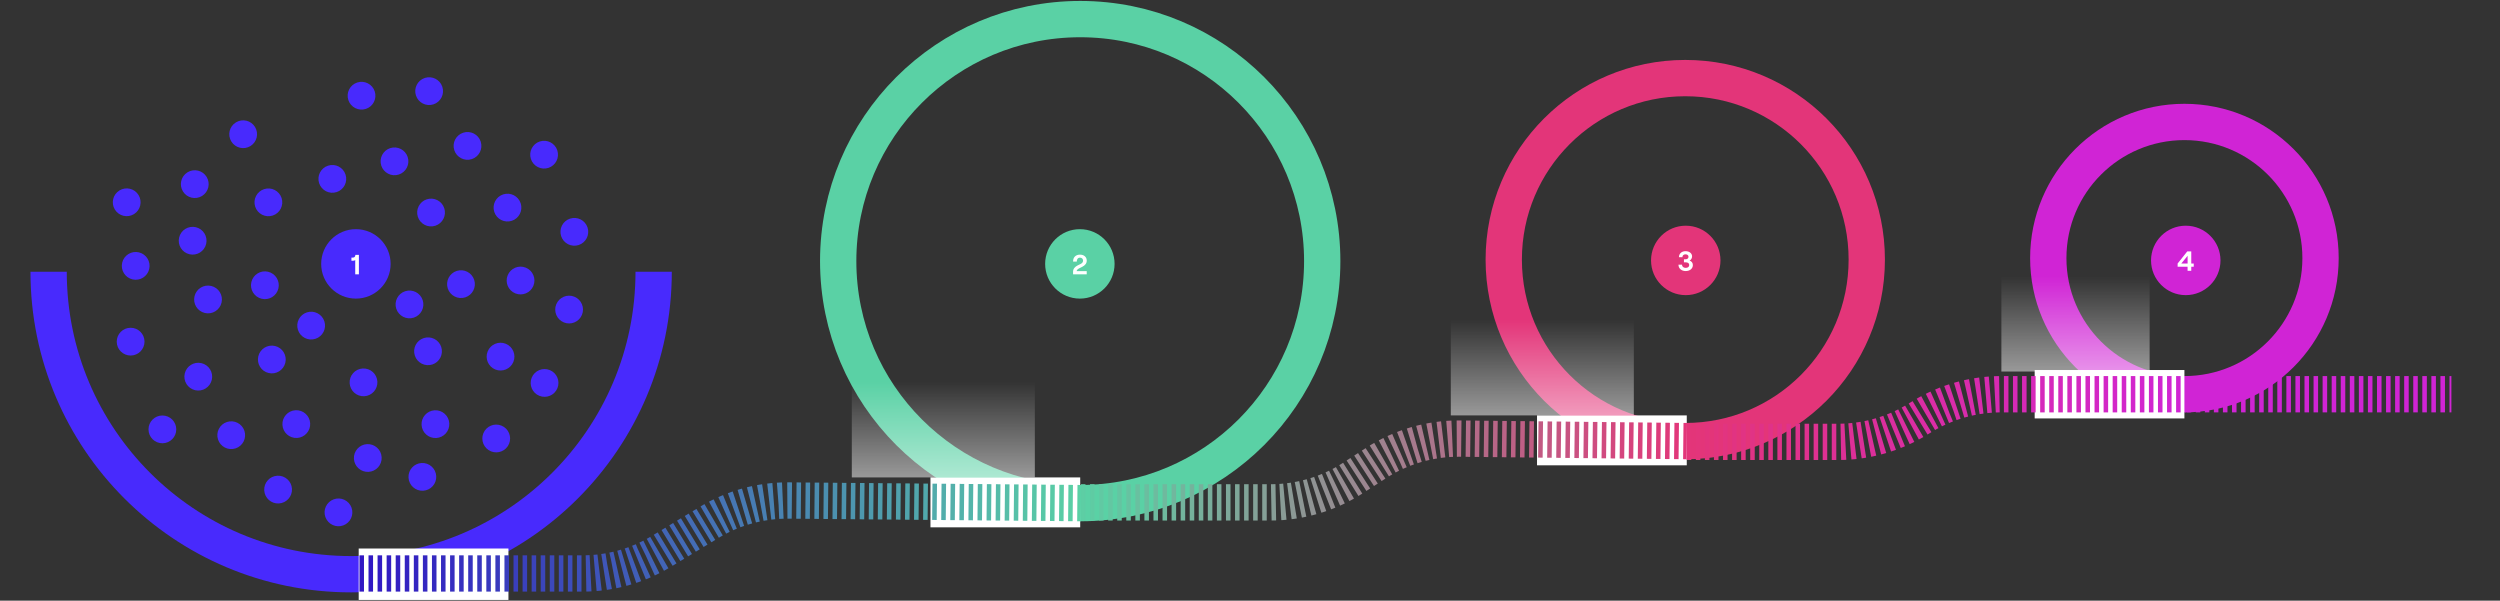 <svg width="1440" height="346" viewBox="0 0 1440 346" fill="none" xmlns="http://www.w3.org/2000/svg">
<rect x="0" y="0" width="1440" height="346" fill="#333333" stroke="none"/>
<path d="M376.505 156.501C376.505 252.738 298.489 330.753 202.252 330.753C106.015 330.753 28 252.738 28 156.501" stroke="#482AFD" stroke-width="20.91"/>
<path d="M970.706 254.082C1028.45 254.082 1075.26 207.273 1075.26 149.531C1075.26 91.789 1028.45 44.98 970.706 44.98C912.964 44.98 866.155 91.789 866.155 149.531C866.155 207.273 912.964 254.082 970.706 254.082Z" stroke="#E33579" stroke-width="20.91"/>
<path d="M971.577 239.271H885.322V268.023H971.577V239.271Z" fill="white"/>
<path d="M622.201 289.804C699.191 289.804 761.603 227.392 761.603 150.402C761.603 73.412 699.191 11 622.201 11C545.211 11 482.799 73.412 482.799 150.402C482.799 227.392 545.211 289.804 622.201 289.804Z" stroke="#5AD1A5" stroke-width="20.91"/>
<path d="M225 152C225 140.954 216.046 132 205 132C193.954 132 185 140.954 185 152C185 163.046 193.954 172 205 172C216.046 172 225 163.046 225 152Z" fill="#482AFD"/>
<path d="M206.725 146.8V158H204.613V149.76C204.421 150.048 203.765 150.192 203.285 150.192H202.421V148.368H203.205C204.085 148.368 204.581 148.016 204.725 146.8H206.725Z" fill="white"/>
<path d="M991 150C991 138.954 982.046 130 971 130C959.954 130 951 138.954 951 150C951 161.046 959.954 170 971 170C982.046 170 991 161.046 991 150Z" fill="#E33579"/>
<path d="M970.945 156.128C968.657 156.128 966.801 154.736 966.801 152.464H968.849C968.849 153.648 969.793 154.288 970.961 154.288C972.209 154.288 972.993 153.68 972.993 152.64C972.993 151.632 972.193 151.104 970.961 151.104H969.953V149.344H970.929C971.937 149.344 972.577 148.736 972.577 147.888C972.577 147.024 971.889 146.496 970.833 146.496C969.761 146.496 969.089 147.12 969.057 148.16H967.057C967.089 146.08 968.641 144.672 970.881 144.672C973.057 144.672 974.641 145.936 974.641 147.68C974.641 148.72 974.033 149.68 973.217 150.096C974.305 150.48 975.089 151.344 975.089 152.672C975.089 154.8 973.281 156.128 970.945 156.128Z" fill="white"/>
<path d="M1279 150C1279 138.954 1270.05 130 1259 130C1247.95 130 1239 138.954 1239 150C1239 161.046 1247.95 170 1259 170C1270.05 170 1279 161.046 1279 150Z" fill="#D024D5"/>
<path d="M1260.04 156V153.632H1254.31V151.792L1259.87 144.8H1262.17V151.792H1263.59V153.632H1262.17V156H1260.04ZM1256.43 151.792H1260.06V147.328L1256.43 151.792Z" fill="white"/>
<path d="M622.201 274.992H535.946V303.744H622.201V274.992Z" fill="white"/>
<path d="M292.864 315.942H206.609V345.565H292.864V315.942Z" fill="white"/>
<path opacity="0.5" d="M596.063 220.103H490.64V274.993H596.063V220.103Z" fill="url(#paint0_linear_3203_1096)"/>
<path opacity="0.5" d="M941.083 184.381H835.66V239.27H941.083V184.381Z" fill="url(#paint1_linear_3203_1096)"/>
<path d="M622.636 289.368H731.893C748.725 289.368 765.196 284.493 779.317 275.331L792.673 266.664C807.07 257.323 823.904 252.441 841.065 252.632L971.577 254.082" stroke="url(#paint2_linear_3203_1096)" stroke-width="20.91" stroke-dasharray="2.61 2.61"/>
<path d="M1258.22 227.073C1301.53 227.073 1336.63 191.966 1336.63 148.659C1336.63 105.352 1301.53 70.245 1258.22 70.245C1214.91 70.245 1179.81 105.352 1179.81 148.659C1179.81 191.966 1214.91 227.073 1258.22 227.073Z" stroke="#D024D5" stroke-width="20.91"/>
<path opacity="0.5" d="M1238.18 159.115H1152.8V214.004H1238.18V159.115Z" fill="url(#paint3_linear_3203_1096)"/>
<path d="M1258.22 213.133H1171.97V241.013H1258.22V213.133Z" fill="white"/>
<path d="M207.044 330.318H335.603C351.53 330.318 367.152 325.952 380.771 317.695L408.468 300.904C422.316 292.509 438.23 288.139 454.423 288.285L622.636 289.804" stroke="url(#paint4_linear_3203_1096)" stroke-width="20.91" stroke-dasharray="2.61 2.61"/>
<path d="M971.577 254.518H1058.77C1074.68 254.518 1090.3 250.158 1103.91 241.911L1107.59 239.679C1121.21 231.433 1136.82 227.073 1152.74 227.073H1259.09" stroke="url(#paint5_linear_3203_1096)" stroke-width="20.91" stroke-dasharray="2.61 2.61"/>
<path d="M1259.53 227.073H1412" stroke="#D024D5" stroke-width="20.91" stroke-dasharray="2.61 2.61"/>
<path d="M193.899 110.641C198.1 109.275 200.399 104.761 199.033 100.56C197.667 96.358 193.153 94.059 188.952 95.425C184.75 96.791 182.451 101.305 183.817 105.507C185.183 109.708 189.697 112.007 193.899 110.641Z" fill="#482AFD"/>
<path d="M210.715 62.735C214.917 61.369 217.216 56.855 215.85 52.653C214.484 48.452 209.97 46.153 205.768 47.519C201.567 48.885 199.268 53.398 200.634 57.6C202 61.802 206.514 64.101 210.715 62.735Z" fill="#482AFD"/>
<path d="M116.362 112.888C120.131 110.583 121.317 105.658 119.011 101.889C116.706 98.12 111.781 96.934 108.012 99.24C104.243 101.546 103.057 106.47 105.363 110.239C107.668 114.008 112.593 115.194 116.362 112.888Z" fill="#482AFD"/>
<path d="M229.7 100.539C233.901 99.173 236.2 94.66 234.834 90.458C233.468 86.256 228.954 83.957 224.752 85.323C220.551 86.69 218.252 91.203 219.618 95.405C220.984 99.607 225.498 101.906 229.7 100.539Z" fill="#482AFD"/>
<path d="M144.241 84.138C148.01 81.832 149.196 76.908 146.89 73.139C144.585 69.37 139.66 68.184 135.891 70.489C132.122 72.795 130.936 77.719 133.242 81.488C135.547 85.257 140.472 86.444 144.241 84.138Z" fill="#482AFD"/>
<path d="M150.741 172.094C155.042 173.105 159.348 170.438 160.359 166.136C161.37 161.835 158.703 157.529 154.401 156.518C150.1 155.507 145.794 158.174 144.783 162.476C143.772 166.777 146.439 171.083 150.741 172.094Z" fill="#482AFD"/>
<path d="M117.994 180.281C122.295 181.292 126.601 178.625 127.612 174.323C128.623 170.022 125.956 165.716 121.654 164.705C117.353 163.694 113.047 166.361 112.036 170.663C111.025 174.964 113.692 179.27 117.994 180.281Z" fill="#482AFD"/>
<path d="M209.835 228.226C214.247 227.977 217.621 224.199 217.371 219.788C217.122 215.376 213.344 212.003 208.933 212.252C204.521 212.501 201.148 216.279 201.397 220.69C201.646 225.102 205.424 228.476 209.835 228.226Z" fill="#482AFD"/>
<path d="M295.718 208.433C297.383 204.341 295.416 199.673 291.323 198.008C287.231 196.343 282.563 198.31 280.898 202.402C279.233 206.495 281.2 211.162 285.292 212.828C289.385 214.493 294.052 212.526 295.718 208.433Z" fill="#482AFD"/>
<path d="M307.249 164.597C308.914 160.505 306.947 155.838 302.854 154.172C298.762 152.507 294.094 154.474 292.429 158.567C290.764 162.659 292.731 167.327 296.823 168.992C300.916 170.657 305.583 168.69 307.249 164.597Z" fill="#482AFD"/>
<path d="M154.744 214.859C159.045 215.87 163.351 213.203 164.362 208.901C165.373 204.6 162.706 200.294 158.404 199.283C154.103 198.272 149.797 200.939 148.786 205.241C147.775 209.542 150.442 213.848 154.744 214.859Z" fill="#482AFD"/>
<path d="M112.373 224.75C116.674 225.761 120.98 223.094 121.991 218.792C123.002 214.491 120.335 210.185 116.033 209.174C111.732 208.163 107.426 210.83 106.415 215.132C105.404 219.433 108.071 223.739 112.373 224.75Z" fill="#482AFD"/>
<path d="M250.762 130.024C254.964 128.658 257.263 124.144 255.897 119.942C254.531 115.741 250.017 113.442 245.815 114.808C241.614 116.174 239.315 120.688 240.681 124.889C242.047 129.091 246.561 131.39 250.762 130.024Z" fill="#482AFD"/>
<path d="M77.154 123.341C80.923 121.036 82.11 116.111 79.804 112.342C77.498 108.573 72.574 107.387 68.805 109.693C65.036 111.999 63.85 116.923 66.155 120.692C68.461 124.461 73.385 125.647 77.154 123.341Z" fill="#482AFD"/>
<path d="M271.754 91.649C275.956 90.283 278.255 85.769 276.889 81.567C275.523 77.366 271.009 75.067 266.807 76.433C262.606 77.799 260.307 82.313 261.673 86.514C263.039 90.716 267.553 93.015 271.754 91.649Z" fill="#482AFD"/>
<path d="M181.7 195.157C185.901 193.791 188.2 189.277 186.834 185.076C185.468 180.874 180.954 178.575 176.752 179.941C172.551 181.307 170.252 185.821 171.618 190.023C172.984 194.224 177.498 196.523 181.7 195.157Z" fill="#482AFD"/>
<path d="M171.12 252.265C175.532 252.016 178.906 248.238 178.656 243.827C178.407 239.415 174.629 236.041 170.218 236.291C165.806 236.54 162.432 240.318 162.682 244.729C162.931 249.141 166.709 252.515 171.12 252.265Z" fill="#482AFD"/>
<path d="M160.636 289.992C165.048 289.743 168.422 285.965 168.172 281.554C167.923 277.142 164.145 273.769 159.734 274.018C155.322 274.267 151.948 278.045 152.198 282.456C152.447 286.868 156.225 290.242 160.636 289.992Z" fill="#482AFD"/>
<path d="M293.234 255.582C294.899 251.49 292.932 246.822 288.839 245.157C284.747 243.492 280.079 245.459 278.414 249.552C276.749 253.644 278.716 258.312 282.808 259.977C286.901 261.642 291.568 259.675 293.234 255.582Z" fill="#482AFD"/>
<path d="M157.067 124.157C161.268 122.791 163.567 118.277 162.201 114.076C160.835 109.874 156.321 107.575 152.119 108.941C147.918 110.307 145.619 114.821 146.985 119.023C148.351 123.224 152.865 125.523 157.067 124.157Z" fill="#482AFD"/>
<path d="M135.661 258.282C139.862 256.916 142.161 252.402 140.795 248.201C139.429 243.999 134.915 241.7 130.713 243.066C126.512 244.432 124.213 248.946 125.579 253.148C126.945 257.349 131.459 259.648 135.661 258.282Z" fill="#482AFD"/>
<path d="M199.131 301.95C202.9 299.645 204.086 294.72 201.78 290.951C199.475 287.182 194.55 285.996 190.781 288.302C187.012 290.608 185.826 295.532 188.132 299.301C190.437 303.07 195.362 304.256 199.131 301.95Z" fill="#482AFD"/>
<path d="M109.131 146.445C113.432 147.456 117.738 144.789 118.749 140.488C119.76 136.186 117.093 131.88 112.791 130.869C108.49 129.858 104.184 132.526 103.173 136.827C102.162 141.128 104.829 145.434 109.131 146.445Z" fill="#482AFD"/>
<path d="M76.33 160.93C80.631 161.941 84.937 159.274 85.948 154.973C86.959 150.671 84.292 146.365 79.991 145.354C75.69 144.343 71.384 147.011 70.373 151.312C69.362 155.613 72.029 159.919 76.33 160.93Z" fill="#482AFD"/>
<path d="M93.565 255.321C97.983 255.304 101.551 251.709 101.534 247.29C101.517 242.872 97.922 239.304 93.504 239.321C89.085 239.338 85.518 242.934 85.534 247.352C85.552 251.77 89.147 255.338 93.565 255.321Z" fill="#482AFD"/>
<path d="M75.268 204.79C79.687 204.773 83.255 201.178 83.238 196.759C83.221 192.341 79.625 188.773 75.207 188.79C70.789 188.807 67.221 192.402 67.238 196.821C67.255 201.239 70.85 204.807 75.268 204.79Z" fill="#482AFD"/>
<path d="M249.02 209.946C253.221 208.58 255.52 204.066 254.154 199.864C252.788 195.663 248.274 193.364 244.072 194.73C239.871 196.096 237.572 200.61 238.938 204.811C240.304 209.013 244.818 211.312 249.02 209.946Z" fill="#482AFD"/>
<path d="M333.298 141.141C337.499 139.775 339.798 135.261 338.432 131.06C337.066 126.858 332.552 124.559 328.35 125.925C324.149 127.291 321.85 131.805 323.216 136.007C324.582 140.208 329.096 142.507 333.298 141.141Z" fill="#482AFD"/>
<path d="M315.876 96.704C320.077 95.338 322.376 90.824 321.01 86.622C319.644 82.42 315.13 80.121 310.928 81.487C306.727 82.854 304.428 87.367 305.794 91.569C307.16 95.771 311.674 98.07 315.876 96.704Z" fill="#482AFD"/>
<path d="M249.657 60.11C253.858 58.744 256.157 54.23 254.791 50.028C253.425 45.827 248.911 43.528 244.71 44.894C240.508 46.26 238.209 50.773 239.575 54.975C240.941 59.177 245.455 61.476 249.657 60.11Z" fill="#482AFD"/>
<path d="M212.292 271.796C216.704 271.547 220.078 267.769 219.828 263.358C219.579 258.946 215.801 255.572 211.39 255.822C206.978 256.071 203.604 259.849 203.854 264.26C204.103 268.672 207.881 272.045 212.292 271.796Z" fill="#482AFD"/>
<path d="M321.074 223.589C322.739 219.497 320.772 214.829 316.68 213.164C312.587 211.499 307.92 213.466 306.254 217.558C304.589 221.651 306.556 226.318 310.649 227.984C314.741 229.649 319.409 227.682 321.074 223.589Z" fill="#482AFD"/>
<path d="M267.997 171.274C272.198 169.908 274.497 165.394 273.131 161.192C271.765 156.991 267.251 154.692 263.049 156.058C258.848 157.424 256.549 161.938 257.915 166.139C259.281 170.341 263.795 172.64 267.997 171.274Z" fill="#482AFD"/>
<path d="M251.261 252.296C255.673 252.047 259.047 248.269 258.797 243.858C258.548 239.446 254.77 236.072 250.359 236.322C245.947 236.571 242.573 240.349 242.823 244.76C243.072 249.172 246.85 252.546 251.261 252.296Z" fill="#482AFD"/>
<path d="M243.733 282.664C248.145 282.415 251.519 278.637 251.269 274.226C251.02 269.814 247.242 266.441 242.831 266.69C238.419 266.939 235.045 270.717 235.295 275.128C235.544 279.54 239.322 282.914 243.733 282.664Z" fill="#482AFD"/>
<path d="M335.218 181.324C336.883 177.232 334.916 172.564 330.823 170.899C326.731 169.234 322.063 171.201 320.398 175.293C318.733 179.386 320.7 184.053 324.792 185.719C328.885 187.384 333.552 185.417 335.218 181.324Z" fill="#482AFD"/>
<path d="M294.782 127.188C298.983 125.822 301.282 121.308 299.916 117.107C298.55 112.905 294.036 110.606 289.835 111.972C285.633 113.338 283.334 117.852 284.7 122.054C286.066 126.255 290.58 128.554 294.782 127.188Z" fill="#482AFD"/>
<path d="M238.333 182.961C242.534 181.595 244.833 177.081 243.467 172.879C242.101 168.678 237.587 166.379 233.385 167.745C229.184 169.111 226.885 173.625 228.251 177.827C229.617 182.028 234.131 184.327 238.333 182.961Z" fill="#482AFD"/>
<path d="M642 152C642 140.954 633.046 132 622 132C610.954 132 602 140.954 602 152C602 163.046 610.954 172 622 172C633.046 172 642 163.046 642 152Z" fill="#5AD1A5"/>
<path d="M618.096 150.688C618.048 148.208 619.6 146.672 622.08 146.672C624.352 146.672 625.968 148 625.968 150.112C625.968 151.616 625.088 152.848 623.296 153.728L621.584 154.576C620.928 154.912 620.16 155.488 620.16 156.16H625.952V158H618.096L618.08 156.544C618.064 154.768 619.28 153.6 620.656 152.912L622.448 152.032C623.392 151.568 623.84 150.944 623.84 150.096C623.84 149.136 623.152 148.416 622.096 148.416C620.88 148.416 620.192 149.312 620.224 150.688H618.096Z" fill="white"/>
<defs>
<linearGradient id="paint0_linear_3203_1096" x1="543.352" y1="220.103" x2="543.352" y2="274.992" gradientUnits="userSpaceOnUse">
<stop stop-color="white" stop-opacity="0"/>
<stop offset="1" stop-color="white"/>
</linearGradient>
<linearGradient id="paint1_linear_3203_1096" x1="888.371" y1="184.381" x2="888.371" y2="239.271" gradientUnits="userSpaceOnUse">
<stop stop-color="white" stop-opacity="0"/>
<stop offset="1" stop-color="white"/>
</linearGradient>
<linearGradient id="paint2_linear_3203_1096" x1="616.538" y1="270.854" x2="971.577" y2="270.854" gradientUnits="userSpaceOnUse">
<stop stop-color="#5AD1A5"/>
<stop offset="1" stop-color="#E33579"/>
</linearGradient>
<linearGradient id="paint3_linear_3203_1096" x1="1195.49" y1="159.115" x2="1195.49" y2="214.004" gradientUnits="userSpaceOnUse">
<stop stop-color="white" stop-opacity="0"/>
<stop offset="1" stop-color="white"/>
</linearGradient>
<linearGradient id="paint4_linear_3203_1096" x1="200.224" y1="306.576" x2="622.637" y2="306.576" gradientUnits="userSpaceOnUse">
<stop stop-color="#3013C4"/>
<stop offset="1" stop-color="#5AD1A5"/>
</linearGradient>
<linearGradient id="paint5_linear_3203_1096" x1="971.577" y1="240.795" x2="1259.09" y2="240.795" gradientUnits="userSpaceOnUse">
<stop stop-color="#E33579"/>
<stop offset="1" stop-color="#D024D5"/>
</linearGradient>
</defs>
</svg>
